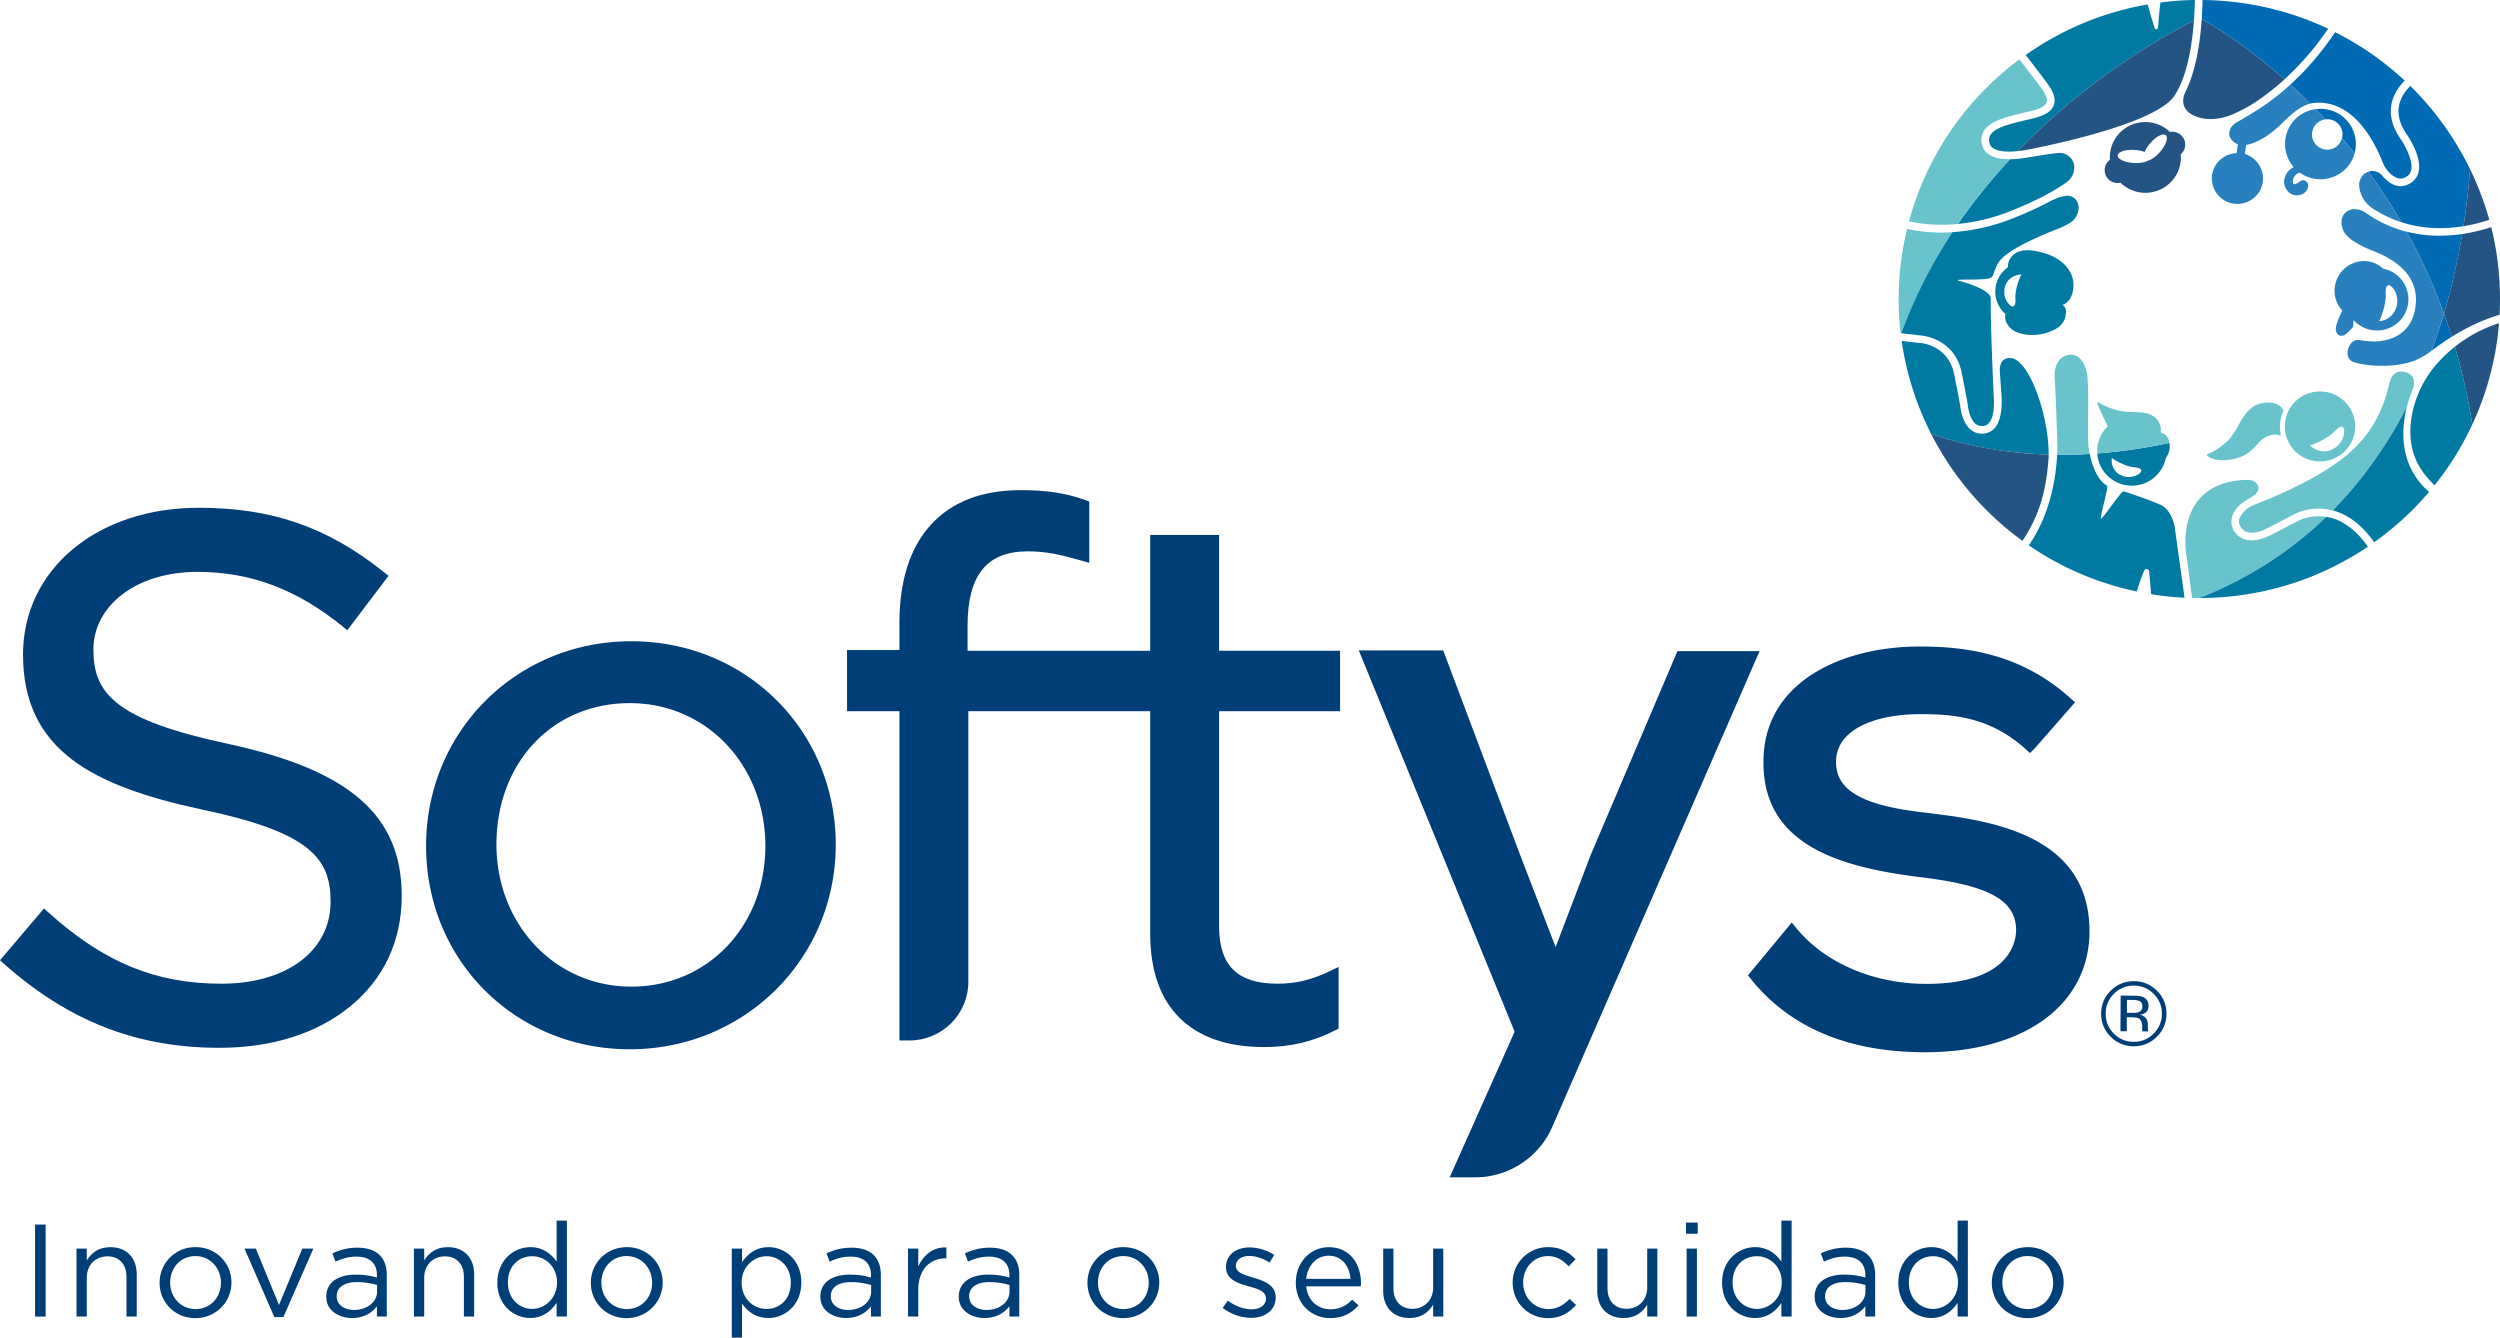<svg width="157" height="84" fill="none" xmlns="http://www.w3.org/2000/svg"><path d="M136.271 8.284a2.239 2.239 0 0 0-2.377-.458 2.221 2.221 0 0 0-1.394 2.214.805.805 0 0 0-.269.949.813.813 0 0 0 .934.485 2.243 2.243 0 0 0 2.396.475 2.222 2.222 0 0 0 1.391-2.259.804.804 0 0 0 .222-.91.816.816 0 0 0-.902-.495h-.001Zm-.618 1.254c-.252.293-.534.49-.745.542-.184.114-.522.18-.909.156-.57-.035-1.019-.247-1.006-.474.014-.226.488-.381 1.057-.347.242.015.458.063.63.129a2.17 2.17 0 0 1 .346-.54c.371-.432.812-.661.985-.514.173.147.014.616-.357 1.048h-.001Z" fill="#235483"/><path d="M141.684 25.435c-.401.192-.689.559-.918.937-.23.38-.419.787-.7 1.13-.249.306-.943.867-1.407.997-.069.019-.08.106-.023.148.658.47 2.002.237 2.628-.255.296-.233.51-.556.8-.797.29-.24.849-.415 1.174-.224-.07-.51-.142-.805.165-1.616-.381-.646-1.317-.511-1.718-.32h-.001Z" fill="#68C3CD"/><path d="M144.231 25.136a2.19 2.19 0 0 0-.19 3.101 2.217 2.217 0 0 0 3.118.189 2.19 2.19 0 0 0 .19-3.102 2.217 2.217 0 0 0-3.118-.188Zm2.921 2.313c-.14.423-.509.765-.933.864a1.207 1.207 0 0 1-1.169-.374c.06.069.654-.227.736-.268.235-.117.458-.26.664-.428.145-.117.396-.456.598-.444.251.015.159.485.104.649Z" fill="#68C3CD"/><path d="m147.772 20.532.032-.433a1.975 1.975 0 0 0 3.279-.518 1.957 1.957 0 0 0-1.418-2.706 1.778 1.778 0 0 0-.505-.334c-.913-.395-1.983.038-2.392.97-.306.7-.152 1.48.331 1.994a5.64 5.64 0 0 0-.34.799 1.036 1.036 0 0 0-.07.413c.012.14.087.284.215.342.119.053.263.025.374-.044.112-.069.415-.378.493-.484l.001.001Zm1.909-1.082c.073-.248.121-.505.142-.764.015-.182-.049-.583.089-.725.172-.176.425.19.5.336.192.373.183.864-.024 1.24-.208.378-.604.626-1.002.628.084 0 .27-.63.295-.715Z" fill="#2881BE"/><path d="M130.213 17.841c-.012-.538-.317-1.042-.734-1.385-.418-.342-.939-.538-1.467-.656-.449-.102-.94-.147-1.353.054-.345.167-.594.557-.551.92-.45.32-.76.82-.801 1.406-.044.606.21 1.161.634 1.542-.106.46.237.928.668 1.12.433.19.929.226 1.399.17.336-.038.675-.151.98-.294.306-.144.577-.39.681-.71.104-.319.141-.675-.142-.858.511-.18.698-.77.686-1.309Zm-3.519.033a3.15 3.15 0 0 0-.129.683c-.013.164.053.53-.079.65-.163.151-.408-.193-.481-.328a1.168 1.168 0 0 1 .012-1.12c.195-.33.572-.534.953-.516-.081-.004-.253.555-.276.63Z" fill="#007AA3"/><path d="M146.872 7.147a2.22 2.22 0 0 0-1.449-.291c.202.208.404.422.608.642a.97.97 0 0 1 .154-.01h.032a.954.954 0 0 1 .892 1.013.862.862 0 0 1-.026.154c-.001.007-.005.013-.006.02.263.31.527.631.789.963a2.206 2.206 0 0 0-.993-2.491h-.001Z" fill="#006AB4"/><path d="M147.076 8.675a.955.955 0 0 1-1.879-.3.95.95 0 0 1 .834-.877c-.203-.22-.406-.434-.608-.642a2.205 2.205 0 0 0-1.377 3.641 1.063 1.063 0 0 0-.603.86c-.022.344.171.7.485.845.314.145.731.05.926-.236.083-.12.125-.273.083-.411-.041-.14-.181-.251-.325-.235-.217.025-.38.306-.589.24-.123-.264.077-.588.344-.707.017-.008.036-.01.054-.016a2.232 2.232 0 0 0 3.213-.652 2.19 2.19 0 0 0 .215-.48c.007-.023.009-.045.015-.067-.263-.33-.526-.652-.789-.963h.001Z" fill="#2881BE"/><path d="M131.708 28.474a2.167 2.167 0 0 0 1.555 1.938 2.182 2.182 0 0 0 2.75-1.644c.121-.182.219-.374.241-.621a1.365 1.365 0 0 0-.016-.334c-1.6.344-3.11.555-4.53.662Zm.923.262c-.015.076.497.322.566.356.202.097.416.173.637.224.156.036.517.028.614.17.121.177-.246.36-.387.409a1.14 1.14 0 0 1-1.074-.178 1.02 1.02 0 0 1-.356-.982Z" fill="#007AA3"/><path d="M135.267 26.165c-.446-.334-1.061-.263-1.618-.297a3.918 3.918 0 0 1-1.841-.592c-.052-.033-.115.017-.092.074.198.482.419.955.65 1.423a2.16 2.16 0 0 0-.658 1.369 2.05 2.05 0 0 0 0 .332 33.233 33.233 0 0 0 4.529-.662c-.006-.033-.011-.067-.019-.1-.057-.225-.189-.457-.492-.527l-.04-.067c.065-.366-.113-.725-.418-.954h-.001Z" fill="#68C3CD"/><path d="M128.978 6.604c-.137.367-.522.628-1.177.799-.175.046-.359.09-.56.137l-.073.017c-1.383.324-2.354.61-2.245 1.348a.546.546 0 0 0 .226.384c.21.155.556.233 1.027.233.164 0 .346-.013.535-.032.221-.23.442-.452.663-.672a42.828 42.828 0 0 1 9.265-6.922c.494-.27.883-.468 1.137-.593.035-.483.053-.93.059-1.303-.729.01-1.45.065-2.162.157l-.004.042-.019.17c-.046.362-.079.764-.109 1.145l-.018.227a.105.105 0 0 1-.107.099.108.108 0 0 1-.105-.076l-.1-.326a21.94 21.94 0 0 1-.334-1.162 18.92 18.92 0 0 0-7.665 3.178c.535.688 1.219 1.579 1.45 1.918.217.31.485.777.315 1.232h.001Z" fill="#007AA3"/><path d="M127.374 8.818c-.221.22-.442.443-.663.672.13-.014.263-.029.404-.051.078-.012 8.005-1.456 9.403-3.372.826-1.202 1.142-3.182 1.258-4.765-.254.125-.643.322-1.137.594a42.832 42.832 0 0 0-9.265 6.922Z" fill="#235483"/><path d="M122.964 14.064a12.149 12.149 0 0 0 3.346-.828c1.491-.596 2.678-1.212 3.527-1.831.448-.39.444-.84.422-1.013a.928.928 0 0 0-.928-.79c-.285 0-2.121.31-2.14.313a6.78 6.78 0 0 1-.96.085 36.984 36.984 0 0 0-1.904 2.22c-.467.59-.923 1.204-1.364 1.845h.001Z" fill="#007AA3"/><path d="M122.964 14.064c.44-.64.897-1.255 1.364-1.845a36.992 36.992 0 0 1 1.904-2.22l-.053.002c-.576 0-1.02-.11-1.317-.33a1.016 1.016 0 0 1-.419-.699c-.173-1.227 1.306-1.574 2.611-1.882.214-.05.424-.1.624-.15.485-.128.77-.298.846-.506.07-.185-.013-.437-.26-.795-.234-.341-.948-1.269-1.444-1.909a18.728 18.728 0 0 0-6.934 10.173 9.75 9.75 0 0 0 2.048.211c.342 0 .685-.018 1.029-.05h.001ZM119.399 20.93a30.717 30.717 0 0 1 3.22-6.349 9.947 9.947 0 0 1-2.852-.206 19.388 19.388 0 0 0-.332 1.692 18.73 18.73 0 0 0-.076 4.858l.04.005Z" fill="#68C3CD"/><path d="m119.399 20.93 1.209.135c.005 0 .537.031 1.126.339.783.41 1.274 1.086 1.461 2.01.196.967.314 1.623.36 1.883l.02.107c.008.09.092.891.499 1.22a.581.581 0 0 0 .383.131.86.86 0 0 0 .1-.006.533.533 0 0 0 .383-.224c.269-.36.289-1.014.278-1.372 0-.022 0-.04-.003-.057-.004-.04-.24-5.243-.192-6.32.023-.545-1.429-.991-2.056-1.158l.004-.04.079-.007c.115-.008.264-.01.426-.012l.224-.002c.398-.003.848-.007 1.184-.065a.393.393 0 0 0 .31-.277c.03-.11.065-.21.108-.308l.037-.088c.176-.433.441-1.087 3.933-2.466.462-.182.787-.382.906-.498.253-.25.372-.547.356-.881a.703.703 0 0 0-.265-.526.7.7 0 0 0-.496-.154c-.449.042-.899.281-1.115.396-.634.335-1.365.669-2.174.992a12.542 12.542 0 0 1-3.868.898 30.717 30.717 0 0 0-3.219 6.349h.002Z" fill="#007AA3"/><path d="M146.087 32.46a3.009 3.009 0 0 0-.467-.04c-.779 0-1.307.296-1.313.3l-1.661.86c-.459.234-.877.353-1.24.353-.192 0-.371-.033-.533-.099a1.228 1.228 0 0 1-.671-.688c-.107-.271-.094-.565.039-.873.209-.48.689-.791 1.032-.983.42-.235.617-.49.554-.718-.073-.265-.293-.418-.619-.431l-.168-.004h-.043c-1.289.057-2.265.47-2.904 1.23-1.004 1.194-.871 2.867-.806 3.35l.379 2.836c.157.004.312.002.469.002 3.209-1.276 5.825-3.039 7.952-5.094Z" fill="#68C3CD"/><path d="M146.41 32.526a2.91 2.91 0 0 0-.323-.066c-2.127 2.056-4.743 3.819-7.952 5.095a18.878 18.878 0 0 0 10.568-3.222c-.676-.962-1.444-1.572-2.293-1.807Z" fill="#007AA3"/><path d="M151.152 25.546c.143-.569.338-.993.41-1.208.019-.065.103-.402-.065-.672-.102-.163-.275-.268-.515-.313a1.022 1.022 0 0 0-.189-.018c-.35 0-.583.205-.713.627-.006.023-.018.068-.032.132-.556 2.43-1.721 3.677-2.675 4.491-2.083 1.743-5.709 3.075-5.745 3.088-.442.174-.789.469-.954.808a.595.595 0 0 0-.016.508.719.719 0 0 0 .409.404c.1.04.215.06.341.06.287 0 .631-.1 1.021-.298l1.654-.861a3.386 3.386 0 0 1 1.603-.353c.27.003.54.044.806.114a24.445 24.445 0 0 0 1.844-2.098 27.46 27.46 0 0 0 2.816-4.411Z" fill="#68C3CD"/><path d="M151.152 25.546a27.444 27.444 0 0 1-2.815 4.411 24.904 24.904 0 0 1-1.844 2.098l.036.007c.96.263 1.821.934 2.569 1.992a18.919 18.919 0 0 0 3.45-3.16c-1.906-1.652-1.753-3.924-1.395-5.35l-.001.002Z" fill="#007AA3"/><path d="M143.834 5.315c.32.292.646.6.977.925.091.088.181.178.272.269.061-.016.121-.033.183-.04.119-.013.234-.02.347-.02 2.209 0 3.469 2.35 4.022 3.749l.043.108c.199.394.503.737.859.867a.631.631 0 0 0 .531-.045.644.644 0 0 0 .349-.43c.154-.641-.448-1.677-.693-2.023-.531-.787-.699-1.564-.499-2.308.146-.53.457-.964.791-1.303a18.796 18.796 0 0 0-4.372-3.043 17.722 17.722 0 0 1-2.811 3.294h.001Z" fill="#006AB4"/><path d="M144.81 6.24a39.349 39.349 0 0 0-.977-.926 14.878 14.878 0 0 1-2.501 1.855c-.378.24-.673.407-.853.503-.236.131-.505.404-.483.742.02.326.299.543.545.651l-.085.552a1.611 1.611 0 0 0-1.542 1.39 1.606 1.606 0 0 0 1.598 1.798c.809.001 1.495-.602 1.594-1.401.097-.765-.372-1.487-1.131-1.739l.087-.568c.17-.023 1.079-.194 2.251-1.359.521-.517 1.123-1.067 1.767-1.23a30.38 30.38 0 0 0-.271-.268h.001Z" fill="#2881BE"/><path d="M137.253 5.753c-.136.273-.178.54-.126.794a.943.943 0 0 0 .419.578c.364.234.797.353 1.286.353.49 0 .932-.129 1.138-.207.444-.166.919-.4 1.413-.695a14.339 14.339 0 0 0 2.083-1.592c-2.322-2.062-4.256-3.246-4.992-3.667a13.983 13.983 0 0 0-.205-.115c-.096 1.417-.354 3.222-1.015 4.55h-.001Z" fill="#235483"/><path d="M138.473 1.316c.736.42 2.67 1.604 4.992 3.667a18.189 18.189 0 0 0 2.744-3.179 18.97 18.97 0 0 0-7.89-1.803 24.56 24.56 0 0 1-.051 1.2l.205.115Z" fill="#006AB4"/><path d="M154.769 24.095c.188.83.353 1.683.491 2.561.745-1.6 1.274-3.33 1.543-5.164.059-.4.1-.8.133-1.198a8.628 8.628 0 0 0-2.771 1.486c.222.749.424 1.52.604 2.315Z" fill="#235483"/><path d="M154.165 21.779a8.93 8.93 0 0 0-.906.823 6.847 6.847 0 0 0-1.735 3.2c-.17.746-.199 1.459-.086 2.121.127.751.475 1.471 1.006 2.081.151.175.305.332.449.469a18.709 18.709 0 0 0 2.368-3.817 38.638 38.638 0 0 0-.491-2.561 37.223 37.223 0 0 0-.604-2.315l-.001-.001Z" fill="#007AA3"/><path d="M153.478 19.696a38.303 38.303 0 0 1-.78 2.336l.062-.044c.418-.32.822-.598 1.211-.84-.156-.494-.32-.978-.493-1.452Z" fill="#006AB4"/><path d="M156.449 14.264c-.491.16-1.115.328-1.825.433-.035.203-.07.408-.108.614a42.268 42.268 0 0 1-1.038 4.385c.171.474.336.958.492 1.453 1.226-.765 2.282-1.17 3.003-1.38.102-1.89-.084-3.74-.524-5.505Z" fill="#235483"/><path d="M153.478 19.696a42.103 42.103 0 0 0 1.146-4.999 9.629 9.629 0 0 1-1.412.106 8.378 8.378 0 0 1-2.069-.25 35.541 35.541 0 0 1 2.335 5.142Z" fill="#006AB4"/><path d="M153.478 19.696a35.541 35.541 0 0 0-2.335-5.141 7.83 7.83 0 0 1-2.65-1.243 1.297 1.297 0 0 0-.628-.178.81.81 0 0 0-.601.25c-.291.298-.259.811-.081 1.141.19.34.512.56.833.75.301.177.652.343 1.072.507 1.798.699 2.707 1.804 2.629 3.194-.129 2.29-2.042 2.468-2.625 2.468a6.67 6.67 0 0 1-.841-.074l-.107-.016-.073-.004c-.352 0-.589.36-.635.697-.046.345.103.616.38.69.012.005.032.011.059.023.006.002.665.214 1.716.214.653 0 1.25-.08 1.776-.236.435-.129.871-.362 1.33-.705.173-.466.335-.932.486-1.397.103-.314.202-.627.294-.94h.001Z" fill="#2881BE"/><path d="M151.122 8.403c.167.24.985 1.48.763 2.405-.08.327-.287.584-.596.744a1.136 1.136 0 0 1-.532.137c-.137 0-.262-.023-.384-.07-.266-.097-.525-.294-.768-.586a.79.79 0 0 0-.678-.29 1.052 1.052 0 0 0-.191.041 36.02 36.02 0 0 1 2.067 3.168 7.787 7.787 0 0 0 2.419.377c.527 0 1.023-.049 1.481-.123.199-1.276.331-2.48.418-3.577a18.844 18.844 0 0 0-3.756-5.232c-.292.297-.555.666-.674 1.099-.165.602-.02 1.244.431 1.908Z" fill="#006AB4"/><path d="M156.328 13.803a18.838 18.838 0 0 0-1.207-3.174 47.71 47.71 0 0 1-.418 3.577 10.339 10.339 0 0 0 1.625-.403Z" fill="#235483"/><path d="M148.156 11.525c-.023.466.208 1.103.773 1.514.587.397 1.213.7 1.873.914a36.015 36.015 0 0 0-2.066-3.168c-.25.078-.502.274-.58.74Z" fill="#2881BE"/><path d="M128.654 28.546c.018-2.287-1.102-5.706-2.259-6.041a1.118 1.118 0 0 0-.191-.019.555.555 0 0 0-.443.184c-.24.278-.165.765-.163.771l.069 1.052c.002.016.215 1.588-.341 2.319-.18.235-.418.374-.707.413-.057.008-.113.01-.166.01-.257 0-.486-.08-.682-.241-.57-.46-.665-1.43-.673-1.537l-.095-.516a96.125 96.125 0 0 0-.279-1.433c-.113-.556-.359-1.01-.733-1.353a1.85 1.85 0 0 0-.136-.112c-.047-.036-.093-.072-.138-.099a4.04 4.04 0 0 0-.185-.112c-.012-.008-.024-.016-.04-.023l-.139-.066a2.017 2.017 0 0 0-.172-.068 2.148 2.148 0 0 0-.609-.136l-1.147-.125a18.652 18.652 0 0 0 1.853 5.836c.508.174 1.049.338 1.623.487 1.649.432 3.569.744 5.755.809h-.002Z" fill="#007AA3"/><path d="M127.01 33.966a9.066 9.066 0 0 0 1.201-2.544 2.25 2.25 0 0 0 .05-.187c.03-.101.055-.203.077-.305.154-.65.25-1.325.315-2.187.003-.063 0-.132.001-.197a25.717 25.717 0 0 1-5.755-.809 23.23 23.23 0 0 1-1.623-.487 18.887 18.887 0 0 0 5.734 6.715Z" fill="#235483"/><path d="M135.885 31.818c-.251-.195-2.202-.876-2.478-.945l-.054-.025-.065.049c-.097.079-.306.35-.657.823-.23.313-.543.742-.663.84l-.034.02v-.043c0-.152.091-.523.186-.917l.012-.051c.125-.51.208-.855.203-.993l.005-.064-.07-.043c-.464-.289-.832-.993-1.033-1.96-.706.041-1.389.058-2.048.05-.091 1.672-.498 3.83-1.781 5.688a18.826 18.826 0 0 0 6.781 2.898c.14-.449.305-.948.469-1.313a.154.154 0 0 1 .145-.095c.072 0 .153.045.163.145.043.443.089.974.123 1.43.102.016.201.037.304.052a18.98 18.98 0 0 0 1.797.172l-.632-4.532c-.11-.413-.277-.876-.673-1.186Z" fill="#007AA3"/><path d="M131.237 28.51a6.436 6.436 0 0 1-.072-.399c-.043-.28-.037-.954-.03-1.744.007-.908.016-1.937-.046-2.713-.044-.555-.356-1.38-1.036-1.38a.937.937 0 0 0-.745.37c-.254.325-.289.747-.281 1.084.057.368.18 4.296.18 4.329-.003.16-.01.33-.019.502.659.008 1.343-.009 2.049-.05Z" fill="#68C3CD"/><path d="m84.063 64.595-.205.106.001-.002c-1.397.72-2.821 1.056-4.483 1.056-4.606 0-7.143-2.522-7.143-7.102v-13.99H60.811v17.002c0 2.027-1.659 3.676-3.697 3.676h-.63V44.662h-3.29v-3.841h3.29v-1.694c0-2.67.67-4.752 1.992-6.19 1.315-1.43 3.203-2.155 5.613-2.155 1.656 0 2.835.18 4.066.621l.251.09v3.852l-.484-.137c-1.364-.388-2.26-.584-3.37-.584-2.585 0-3.789 1.49-3.789 4.688v1.557h11.47v-7.277h4.326v7.274h7.597v3.797H76.56v13.53c0 2.444 1.16 3.582 3.65 3.582 1.175 0 2.134-.229 3.309-.79l.545-.261v3.87ZM14.367 46.726c-7.187-1.532-8.501-3.202-8.501-5.94 0-2.738 2.681-4.872 6.521-4.872 3.346 0 6.243 1.085 9.117 3.415l.306.248 2.59-3.416-.287-.23c-3.552-2.834-7.03-4.043-11.633-4.043-6.394 0-11.034 3.877-11.034 9.22 0 6.06 4.471 8.268 11.185 9.719 6.874 1.44 8.13 3.084 8.13 5.801 0 3.08-2.75 5.148-6.845 5.148-4.096 0-7.337-1.293-10.862-4.462l-.291-.262-2.524 2.97-.239.28.277.245c4.038 3.585 8.327 5.255 13.5 5.255 3.282 0 6.114-.892 8.19-2.579 2.134-1.732 3.261-4.14 3.261-6.964 0-5.034-3.247-7.885-10.86-9.534h-.001Z" fill="#003E78"/><path fill-rule="evenodd" clip-rule="evenodd" d="M52.484 53.036c0-7.159-5.64-12.766-12.84-12.766s-12.886 5.648-12.886 12.858c0 7.21 5.62 12.766 12.793 12.766 7.174 0 12.933-5.648 12.933-12.858Zm-21.307 0c0-5.144 3.522-8.879 8.374-8.879 4.853 0 8.514 3.94 8.514 8.97 0 5.031-3.62 8.833-8.42 8.833-4.801 0-8.468-3.92-8.468-8.925v.001ZM134.928 63.182c.001-.282-.114-.471-.347-.57-.13-.054-.335-.083-.615-.084l-.789-.005-.013 2.24.397.003.005-.882.313.002c.211.002.358.027.442.075.141.084.21.255.21.513v.177l.007.073.001.005a.101.101 0 0 0 .005.02l.003.012.002.01.372.003-.014-.028a.361.361 0 0 1-.018-.116 2.448 2.448 0 0 1-.005-.167v-.164a.609.609 0 0 0-.12-.348c-.081-.12-.21-.193-.385-.222a.856.856 0 0 0 .326-.107c.147-.093.221-.24.222-.44h.001Zm-.621.38a1.086 1.086 0 0 1-.379.047l-.359-.001.005-.812.339.001c.221.002.381.03.481.086.1.057.149.166.148.33-.001.172-.08.288-.235.348Z" fill="#003E78"/><path fill-rule="evenodd" clip-rule="evenodd" d="M132.562 62.206c.401-.394.884-.59 1.449-.587a1.994 1.994 0 0 1 1.451.604c.398.399.596.88.593 1.444a1.972 1.972 0 0 1-.61 1.445 1.983 1.983 0 0 1-1.458.592 1.971 1.971 0 0 1-1.447-.61 1.973 1.973 0 0 1-.588-1.451c.003-.562.206-1.04.61-1.437Zm1.427 3.22c.49.003.909-.167 1.253-.51h.001c.346-.342.52-.758.522-1.247a1.694 1.694 0 0 0-.507-1.247 1.703 1.703 0 0 0-1.247-.524 1.701 1.701 0 0 0-1.251.51 1.692 1.692 0 0 0-.522 1.24c-.003.49.165.907.504 1.254.341.347.757.521 1.247.525Z" fill="#003E78"/><path d="m97.482 70.77 13.019-29.879h-5.157l-.099.23-5.352 12.576-2.2 5.78-2.239-5.816-4.73-12.573-.094-.244h-5.3l.215.52 9.574 23.425-4.08 9.148h1.595a5.284 5.284 0 0 0 4.848-3.168v.001ZM115.304 47.908c.034 1.753 1.702 2.688 5.579 3.123l.001-.001c3.904.474 10.439 1.268 10.334 7.603-.092 4.525-4.147 7.448-10.332 7.448-4.798 0-8.473-1.544-10.922-4.589l-.192-.24.196-.236 2.554-3.082.293.358c1.794 2.188 4.846 3.495 8.167 3.495 5.121 0 5.603-2.539 5.629-3.312.036-1.925-1.663-2.877-6.062-3.395-4.847-.608-9.803-1.936-9.803-7.162-.017-1.808.591-3.344 1.81-4.567 1.739-1.747 4.663-2.749 8.023-2.749h.083l.031.001h.048c3.877 0 6.829 1.034 9.294 3.254l.276.25-2.504 2.862-.009.01-.313.31-.269-.241c-2.14-1.931-4.354-2.197-6.432-2.197-.065-.002-.127-.002-.191-.002-2.071 0-3.755.504-4.62 1.382a2.242 2.242 0 0 0-.669 1.677Z" fill="#003E78"/><path fill-rule="evenodd" clip-rule="evenodd" d="M34.956 79.23c-.334-.48-.853-.909-1.657-.909-1.038 0-2.066.826-2.066 2.22v.017c0 1.402 1.028 2.211 2.066 2.211.795 0 1.306-.437 1.657-.948v.858h.644v-6.026h-.644v2.576Zm.025 1.32c0 .982-.761 1.65-1.565 1.65-.803 0-1.522-.644-1.522-1.65v-.017c0-1.031.686-1.642 1.522-1.642s1.565.66 1.565 1.642v.017Z" fill="#003E78"/><path d="M5.449 79.155c.284-.462.736-.834 1.48-.834 1.046 0 1.657.693 1.657 1.708v2.65h-.644v-2.493c0-.792-.453-1.287-1.197-1.287s-1.296.537-1.296 1.338v2.443h-.645v-4.268h.645v.743Z" fill="#003E78"/><path fill-rule="evenodd" clip-rule="evenodd" d="M12.284 78.322a2.224 2.224 0 0 0-2.26 2.228v.017c0 1.205.946 2.211 2.243 2.211s2.268-1.023 2.268-2.228v-.017c0-1.205-.954-2.212-2.251-2.212Zm1.59 2.245c0 .9-.653 1.642-1.59 1.642-.935 0-1.597-.743-1.597-1.66v-.016c0-.9.644-1.65 1.58-1.65.938 0 1.607.75 1.607 1.667v.017Z" fill="#003E78"/><path d="m16.065 78.412 1.456 3.541 1.464-3.54h.695l-1.883 4.3h-.569l-1.874-4.3h.711Z" fill="#003E78"/><path fill-rule="evenodd" clip-rule="evenodd" d="M22.448 78.355c-.628 0-1.096.14-1.573.355l.193.52c.402-.181.804-.314 1.314-.314.811 0 1.288.397 1.288 1.164v.148a4.643 4.643 0 0 0-1.33-.18c-1.097 0-1.85.478-1.85 1.378v.016c0 .875.812 1.33 1.615 1.33.761 0 1.263-.347 1.565-.735v.643h.619v-2.608c0-.544-.15-.958-.443-1.246-.318-.314-.787-.471-1.398-.471Zm1.231 2.756c0 .677-.653 1.155-1.448 1.155-.585 0-1.087-.314-1.087-.85V81.4c0-.537.451-.884 1.263-.884.527 0 .954.091 1.272.182v.413Z" fill="#003E78"/><path d="M26.64 79.155c.284-.462.736-.834 1.48-.834 1.046 0 1.657.693 1.657 1.708v2.65h-.645v-2.493c0-.792-.452-1.287-1.196-1.287s-1.296.537-1.296 1.338v2.443h-.645v-4.268h.645v.743Z" fill="#003E78"/><path fill-rule="evenodd" clip-rule="evenodd" d="M37.105 80.55c0-1.205.954-2.228 2.26-2.228v-.001c1.296 0 2.25 1.007 2.25 2.212v.017c0 1.205-.97 2.228-2.268 2.228-1.297 0-2.242-1.006-2.242-2.211v-.017Zm2.26 1.659c.936 0 1.59-.743 1.59-1.642l-.001-.001v-.016c0-.916-.67-1.668-1.607-1.668-.937 0-1.58.751-1.58 1.65v.018c0 .916.66 1.659 1.597 1.659ZM48.257 78.322c-.795 0-1.306.437-1.657.948v-.858h-.644V84h.644v-2.137c.334.479.853.907 1.657.907 1.046 0 2.066-.825 2.066-2.22v-.017c0-1.402-1.029-2.212-2.066-2.212Zm1.405 2.236c0 1.032-.686 1.643-1.523 1.643-.836 0-1.564-.66-1.564-1.65v-.017c0-.974.76-1.642 1.564-1.642s1.523.644 1.523 1.65v.016ZM51.904 78.71c.476-.214.945-.355 1.573-.355.61 0 1.079.157 1.397.47.293.29.443.703.443 1.247v2.608h-.619v-.643c-.301.388-.803.734-1.565.734-.802 0-1.614-.454-1.614-1.33v-.015c0-.9.752-1.379 1.849-1.379.552 0 .946.074 1.33.181v-.148c0-.767-.476-1.164-1.288-1.164-.51 0-.912.133-1.313.314l-.193-.52Zm1.355 3.556c.795 0 1.448-.478 1.448-1.155v-.413a4.581 4.581 0 0 0-1.272-.182c-.812 0-1.263.347-1.263.884v.016c0 .536.502.85 1.088.85Z" fill="#003E78"/><path d="m57.669 79.525-.001.001v-1.115h-.644v4.268h.644v-1.7c0-1.289.77-1.957 1.715-1.957h.05v-.685c-.82-.033-1.447.479-1.764 1.188Z" fill="#003E78"/><path fill-rule="evenodd" clip-rule="evenodd" d="M60.596 78.71c.477-.214.945-.355 1.573-.355.61 0 1.08.157 1.397.47.293.29.444.703.444 1.247v2.608h-.62v-.643c-.301.388-.803.734-1.564.734-.803 0-1.615-.454-1.615-1.33v-.015c0-.9.753-1.379 1.849-1.379.552 0 .946.074 1.33.181v-.148c0-.767-.476-1.164-1.288-1.164-.51 0-.911.133-1.313.314l-.193-.52Zm1.355 3.556c.795 0 1.448-.478 1.448-1.155v-.413a4.581 4.581 0 0 0-1.272-.182c-.812 0-1.264.347-1.264.884v.016c0 .536.502.85 1.088.85ZM70.551 78.322a2.224 2.224 0 0 0-2.26 2.228v.017c0 1.205.946 2.211 2.243 2.211s2.268-1.023 2.268-2.228v-.017c0-1.205-.954-2.212-2.25-2.212Zm1.59 2.245c0 .9-.653 1.642-1.59 1.642s-1.598-.743-1.598-1.66v-.016c0-.9.644-1.65 1.581-1.65.937 0 1.607.75 1.607 1.667v.016Z" fill="#003E78"/><path d="m78.71 80.24.015.005-.001-.001c.67.198 1.389.454 1.389 1.221v.017c0 .808-.677 1.279-1.54 1.279a2.998 2.998 0 0 1-1.79-.627l.326-.454c.47.346.98.544 1.499.544.518 0 .895-.264.895-.676v-.016c0-.43-.51-.594-1.08-.751-.677-.19-1.43-.422-1.43-1.206v-.016c0-.734.619-1.221 1.472-1.221.528 0 1.114.182 1.557.47l-.293.48c-.402-.256-.861-.413-1.28-.413-.51 0-.837.264-.837.619v.016c0 .401.526.559 1.098.73Z" fill="#003E78"/><path fill-rule="evenodd" clip-rule="evenodd" d="M83.452 78.322c-1.197 0-2.075.99-2.075 2.22v.016c0 1.32.97 2.22 2.159 2.22.82 0 1.346-.322 1.782-.801l-.402-.356c-.352.364-.77.603-1.364.603-.77 0-1.43-.52-1.523-1.444h3.43c.009-.074.009-.124.009-.206 0-1.247-.736-2.253-2.016-2.253Zm-1.423 1.989c.084-.834.653-1.453 1.406-1.453.861 0 1.313.677 1.38 1.453h-2.786Z" fill="#003E78"/><path d="M88.705 82.193c.737 0 1.297-.537 1.297-1.338v-2.444h.636v4.268h-.636v-.743c-.292.463-.736.834-1.48.834-1.047 0-1.657-.693-1.657-1.708v-2.65h.644v2.493c0 .793.46 1.288 1.196 1.288ZM97.246 82.209c-.903 0-1.59-.735-1.59-1.66v-.016c0-.916.67-1.65 1.548-1.65.585 0 .97.288 1.313.643l.427-.446c-.401-.42-.911-.76-1.731-.76a2.214 2.214 0 0 0-2.217 2.23v.016c0 1.196.954 2.212 2.217 2.212.812 0 1.33-.347 1.765-.826l-.41-.379c-.343.363-.77.635-1.322.635ZM102.148 82.193c.737 0 1.297-.537 1.297-1.338v-2.444h.636v4.268h-.636v-.743c-.292.463-.736.834-1.481.834-1.046 0-1.656-.693-1.656-1.708v-2.65h.644v2.493c0 .793.459 1.288 1.196 1.288Z" fill="#003E78"/><path fill-rule="evenodd" clip-rule="evenodd" d="M111.87 79.23c-.334-.48-.853-.909-1.657-.909-1.038 0-2.066.826-2.066 2.22v.017c0 1.402 1.028 2.211 2.066 2.211.795 0 1.306-.437 1.657-.948v.858h.644v-6.026h-.644v2.576Zm.025 1.32c0 .982-.761 1.65-1.565 1.65-.803 0-1.522-.644-1.522-1.65v-.017c0-1.031.686-1.642 1.522-1.642.837 0 1.565.66 1.565 1.642v.017ZM114.346 78.71c.476-.214.946-.355 1.573-.355.611 0 1.079.157 1.397.47.293.29.443.703.443 1.247v2.608h-.618v-.643c-.302.388-.804.734-1.565.734-.803 0-1.615-.454-1.615-1.33v-.015c0-.9.753-1.379 1.849-1.379.552 0 .946.074 1.331.181v-.148c0-.767-.477-1.164-1.289-1.164-.51 0-.912.133-1.313.314l-.193-.52Zm1.355 3.556c.795 0 1.448-.478 1.448-1.155v-.413a4.581 4.581 0 0 0-1.272-.182c-.812 0-1.264.347-1.264.884v.016c0 .536.502.85 1.088.85ZM122.938 79.23c-.334-.48-.853-.909-1.657-.909-1.038 0-2.066.826-2.066 2.22v.017c0 1.402 1.028 2.211 2.066 2.211.795 0 1.306-.437 1.657-.948v.858h.644v-6.026h-.644v2.576Zm.025 1.32c0 .982-.761 1.65-1.565 1.65-.803 0-1.522-.644-1.522-1.65v-.017c0-1.031.686-1.642 1.522-1.642.837 0 1.565.66 1.565 1.642v.017ZM125.087 80.55c0-1.205.954-2.228 2.259-2.228v-.001c1.297 0 2.251 1.007 2.251 2.212v.017c0 1.205-.97 2.228-2.268 2.228-1.297 0-2.242-1.006-2.242-2.211v-.017Zm2.259 1.659c.937 0 1.591-.743 1.591-1.642l-.001-.001v-.016c0-.916-.67-1.668-1.607-1.668-.937 0-1.581.751-1.581 1.65v.018c0 .916.661 1.659 1.598 1.659Z" fill="#003E78"/><path d="M2.203 76.902h.662v5.778h-.662v-5.778ZM106.616 76.778h-.736v.701h.736v-.701ZM105.921 78.412h.644v4.268h-.644v-4.268Z" fill="#003E78"/></svg>